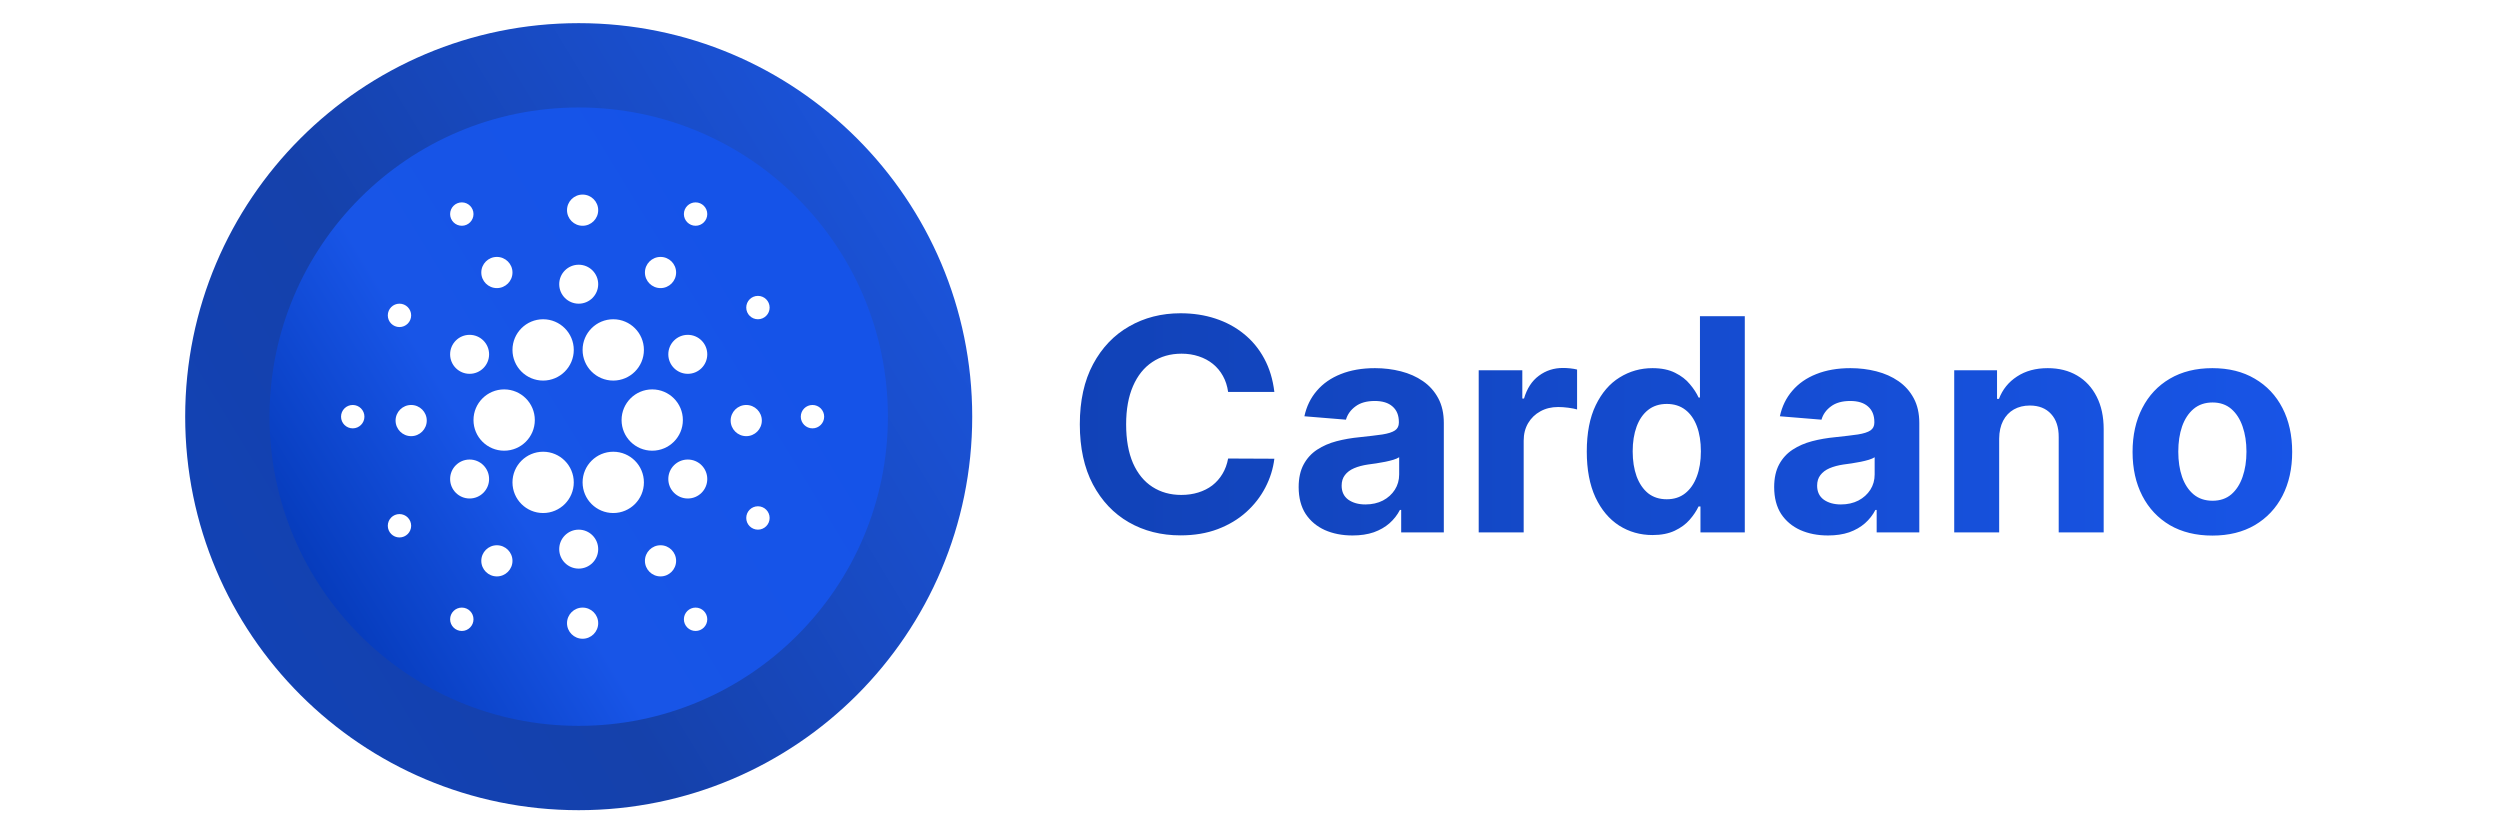 <svg width="108" height="36" viewBox="0 0 108 36" fill="none" xmlns="http://www.w3.org/2000/svg">
<path d="M25 35C34.389 35 42 27.389 42 18C42 8.611 34.389 1 25 1C15.611 1 8 8.611 8 18C8 27.389 15.611 35 25 35Z" fill="url(#paint0_linear_35860_45672)"/>
<g filter="url(#filter0_d_35860_45672)">
<path d="M25 31.357C32.377 31.357 38.357 25.377 38.357 18C38.357 10.623 32.377 4.643 25 4.643C17.623 4.643 11.643 10.623 11.643 18C11.643 25.377 17.623 31.357 25 31.357Z" fill="url(#paint1_linear_35860_45672)"/>
</g>
<path fill-rule="evenodd" clip-rule="evenodd" d="M25.168 9.753C25.54 9.753 25.842 9.451 25.842 9.079C25.842 8.707 25.54 8.406 25.168 8.406C24.797 8.406 24.495 8.707 24.495 9.079C24.495 9.451 24.797 9.753 25.168 9.753ZM22.139 11.772C22.139 12.144 21.837 12.446 21.465 12.446C21.093 12.446 20.792 12.144 20.792 11.772C20.792 11.4 21.093 11.099 21.465 11.099C21.837 11.099 22.139 11.4 22.139 11.772ZM25 13.119C25.465 13.119 25.842 12.742 25.842 12.277C25.842 11.812 25.465 11.436 25 11.436C24.535 11.436 24.158 11.812 24.158 12.277C24.158 12.742 24.535 13.119 25 13.119ZM23.463 16.441C24.194 16.441 24.787 15.848 24.787 15.116C24.787 14.385 24.194 13.792 23.463 13.792C22.732 13.792 22.139 14.385 22.139 15.116C22.139 15.848 22.732 16.441 23.463 16.441ZM26.493 16.441C27.224 16.441 27.817 15.848 27.817 15.116C27.817 14.385 27.224 13.792 26.493 13.792C25.761 13.792 25.168 14.385 25.168 15.116C25.168 15.848 25.761 16.441 26.493 16.441ZM24.787 20.839C24.787 21.57 24.194 22.163 23.463 22.163C22.732 22.163 22.139 21.57 22.139 20.839C22.139 20.108 22.732 19.515 23.463 19.515C24.194 19.515 24.787 20.108 24.787 20.839ZM26.493 22.163C27.224 22.163 27.817 21.57 27.817 20.839C27.817 20.108 27.224 19.515 26.493 19.515C25.761 19.515 25.168 20.108 25.168 20.839C25.168 21.57 25.761 22.163 26.493 22.163ZM29.5 18.146C29.5 18.878 28.907 19.47 28.176 19.47C27.444 19.47 26.852 18.878 26.852 18.146C26.852 17.415 27.444 16.822 28.176 16.822C28.907 16.822 29.5 17.415 29.5 18.146ZM29.713 16.149C30.178 16.149 30.554 15.772 30.554 15.307C30.554 14.842 30.178 14.465 29.713 14.465C29.248 14.465 28.871 14.842 28.871 15.307C28.871 15.772 29.248 16.149 29.713 16.149ZM30.554 20.693C30.554 21.158 30.178 21.535 29.713 21.535C29.248 21.535 28.871 21.158 28.871 20.693C28.871 20.228 29.248 19.852 29.713 19.852C30.178 19.852 30.554 20.228 30.554 20.693ZM20.287 16.149C20.752 16.149 21.129 15.772 21.129 15.307C21.129 14.842 20.752 14.465 20.287 14.465C19.822 14.465 19.445 14.842 19.445 15.307C19.445 15.772 19.822 16.149 20.287 16.149ZM21.129 20.693C21.129 21.158 20.752 21.535 20.287 21.535C19.822 21.535 19.445 21.158 19.445 20.693C19.445 20.228 19.822 19.852 20.287 19.852C20.752 19.852 21.129 20.228 21.129 20.693ZM28.535 12.446C28.907 12.446 29.208 12.144 29.208 11.772C29.208 11.4 28.907 11.099 28.535 11.099C28.163 11.099 27.861 11.4 27.861 11.772C27.861 12.144 28.163 12.446 28.535 12.446ZM22.139 24.228C22.139 24.6 21.837 24.901 21.465 24.901C21.093 24.901 20.792 24.6 20.792 24.228C20.792 23.856 21.093 23.555 21.465 23.555C21.837 23.555 22.139 23.856 22.139 24.228ZM28.535 24.901C28.907 24.901 29.208 24.6 29.208 24.228C29.208 23.856 28.907 23.555 28.535 23.555C28.163 23.555 27.861 23.856 27.861 24.228C27.861 24.6 28.163 24.901 28.535 24.901ZM25.842 26.921C25.842 27.293 25.54 27.594 25.168 27.594C24.797 27.594 24.495 27.293 24.495 26.921C24.495 26.549 24.797 26.248 25.168 26.248C25.54 26.248 25.842 26.549 25.842 26.921ZM32.911 18.168C32.911 18.54 32.609 18.842 32.238 18.842C31.866 18.842 31.564 18.54 31.564 18.168C31.564 17.797 31.866 17.495 32.238 17.495C32.609 17.495 32.911 17.797 32.911 18.168ZM32.743 13.792C33.021 13.792 33.248 13.566 33.248 13.287C33.248 13.008 33.021 12.782 32.743 12.782C32.464 12.782 32.238 13.008 32.238 13.287C32.238 13.566 32.464 13.792 32.743 13.792ZM33.248 22.376C33.248 22.655 33.021 22.881 32.743 22.881C32.464 22.881 32.238 22.655 32.238 22.376C32.238 22.097 32.464 21.871 32.743 21.871C33.021 21.871 33.248 22.097 33.248 22.376ZM17.257 14.129C17.536 14.129 17.762 13.903 17.762 13.624C17.762 13.345 17.536 13.119 17.257 13.119C16.979 13.119 16.753 13.345 16.753 13.624C16.753 13.903 16.979 14.129 17.257 14.129ZM17.762 22.713C17.762 22.992 17.536 23.218 17.257 23.218C16.979 23.218 16.753 22.992 16.753 22.713C16.753 22.434 16.979 22.208 17.257 22.208C17.536 22.208 17.762 22.434 17.762 22.713ZM15.238 18.505C15.517 18.505 15.743 18.279 15.743 18C15.743 17.721 15.517 17.495 15.238 17.495C14.959 17.495 14.733 17.721 14.733 18C14.733 18.279 14.959 18.505 15.238 18.505ZM35.604 18C35.604 18.279 35.378 18.505 35.099 18.505C34.82 18.505 34.594 18.279 34.594 18C34.594 17.721 34.82 17.495 35.099 17.495C35.378 17.495 35.604 17.721 35.604 18ZM20.455 9.248C20.455 8.969 20.229 8.743 19.951 8.743C19.672 8.743 19.445 8.969 19.445 9.248C19.445 9.526 19.672 9.753 19.951 9.753C20.229 9.753 20.455 9.526 20.455 9.248ZM30.049 8.743C30.328 8.743 30.554 8.969 30.554 9.248C30.554 9.526 30.328 9.753 30.049 9.753C29.771 9.753 29.544 9.526 29.544 9.248C29.544 8.969 29.771 8.743 30.049 8.743ZM20.455 26.753C20.455 26.474 20.229 26.248 19.951 26.248C19.672 26.248 19.445 26.474 19.445 26.753C19.445 27.031 19.672 27.258 19.951 27.258C20.229 27.258 20.455 27.031 20.455 26.753ZM30.049 26.248C30.328 26.248 30.554 26.474 30.554 26.753C30.554 27.031 30.328 27.258 30.049 27.258C29.771 27.258 29.544 27.031 29.544 26.753C29.544 26.474 29.771 26.248 30.049 26.248ZM17.762 18.842C18.134 18.842 18.436 18.54 18.436 18.168C18.436 17.797 18.134 17.495 17.762 17.495C17.39 17.495 17.089 17.797 17.089 18.168C17.089 18.54 17.39 18.842 17.762 18.842ZM25.842 23.723C25.842 24.188 25.465 24.564 25 24.564C24.535 24.564 24.158 24.188 24.158 23.723C24.158 23.258 24.535 22.881 25 22.881C25.465 22.881 25.842 23.258 25.842 23.723ZM21.78 19.47C22.511 19.47 23.104 18.878 23.104 18.146C23.104 17.415 22.511 16.822 21.78 16.822C21.048 16.822 20.455 17.415 20.455 18.146C20.455 18.878 21.048 19.47 21.78 19.47Z" fill="white"/>
<path d="M95.574 15.904C96.282 15.904 96.894 16.056 97.407 16.36C97.924 16.661 98.323 17.084 98.603 17.628C98.882 18.169 99.022 18.802 99.022 19.525C99.022 20.243 98.882 20.874 98.603 21.418C98.323 21.959 97.924 22.382 97.407 22.686C96.894 22.986 96.282 23.137 95.574 23.137C94.866 23.137 94.253 22.986 93.736 22.686C93.223 22.382 92.826 21.959 92.547 21.418C92.267 20.874 92.127 20.243 92.127 19.525C92.127 18.802 92.267 18.169 92.547 17.628C92.826 17.084 93.223 16.661 93.736 16.36C94.253 16.056 94.866 15.904 95.574 15.904ZM59.4 15.904C59.789 15.904 60.162 15.95 60.518 16.041C60.876 16.132 61.194 16.273 61.471 16.465C61.75 16.656 61.971 16.903 62.132 17.204C62.293 17.502 62.373 17.859 62.373 18.275V23H60.531V22.028H60.477C60.364 22.247 60.213 22.44 60.024 22.607C59.836 22.771 59.61 22.901 59.346 22.995C59.081 23.086 58.775 23.132 58.429 23.132C57.982 23.132 57.584 23.054 57.234 22.899C56.885 22.741 56.608 22.509 56.404 22.202C56.204 21.892 56.103 21.506 56.102 21.044C56.102 20.655 56.175 20.328 56.317 20.064C56.46 19.799 56.655 19.586 56.901 19.425C57.148 19.264 57.427 19.142 57.74 19.06C58.056 18.977 58.388 18.92 58.734 18.887C59.141 18.844 59.47 18.805 59.719 18.769C59.968 18.729 60.149 18.671 60.262 18.595C60.374 18.519 60.431 18.407 60.431 18.258V18.23C60.431 17.942 60.34 17.718 60.157 17.56C59.978 17.401 59.722 17.322 59.391 17.322C59.041 17.322 58.763 17.401 58.557 17.556C58.35 17.708 58.212 17.899 58.145 18.13L56.35 17.983C56.441 17.558 56.62 17.19 56.888 16.88C57.155 16.567 57.501 16.327 57.923 16.16C58.348 15.99 58.841 15.904 59.4 15.904ZM79.941 15.904C80.33 15.904 80.703 15.95 81.059 16.041C81.417 16.132 81.735 16.273 82.012 16.465C82.291 16.656 82.512 16.903 82.673 17.204C82.834 17.502 82.914 17.859 82.914 18.275V23H81.072V22.028H81.018C80.905 22.247 80.754 22.44 80.565 22.607C80.377 22.771 80.151 22.901 79.887 22.995C79.622 23.086 79.316 23.132 78.97 23.132C78.523 23.132 78.125 23.054 77.775 22.899C77.426 22.741 77.149 22.509 76.945 22.202C76.745 21.892 76.645 21.506 76.644 21.044C76.644 20.655 76.716 20.328 76.858 20.064C77.001 19.799 77.196 19.586 77.442 19.425C77.689 19.264 77.968 19.142 78.281 19.06C78.597 18.977 78.929 18.92 79.275 18.887C79.683 18.844 80.011 18.805 80.261 18.769C80.51 18.729 80.69 18.671 80.803 18.595C80.915 18.519 80.972 18.407 80.972 18.258V18.23C80.972 17.942 80.881 17.718 80.698 17.56C80.519 17.401 80.263 17.322 79.932 17.322C79.582 17.322 79.304 17.401 79.098 17.556C78.891 17.708 78.754 17.899 78.688 18.13L76.891 17.983C76.982 17.558 77.161 17.19 77.429 16.88C77.696 16.567 78.041 16.327 78.464 16.16C78.889 15.99 79.382 15.904 79.941 15.904ZM50.998 13.533C51.539 13.533 52.041 13.609 52.503 13.761C52.968 13.913 53.38 14.135 53.738 14.427C54.097 14.716 54.389 15.07 54.614 15.489C54.842 15.909 54.988 16.39 55.052 16.931H53.055C53.018 16.672 52.944 16.443 52.831 16.242C52.719 16.038 52.574 15.865 52.398 15.722C52.221 15.579 52.018 15.47 51.787 15.394C51.559 15.318 51.311 15.279 51.044 15.279C50.561 15.279 50.139 15.399 49.78 15.64C49.422 15.877 49.144 16.224 48.946 16.68C48.749 17.133 48.649 17.683 48.649 18.33C48.649 18.996 48.749 19.556 48.946 20.009C49.147 20.462 49.426 20.803 49.785 21.034C50.144 21.265 50.559 21.381 51.03 21.381C51.294 21.381 51.539 21.346 51.764 21.276C51.992 21.206 52.194 21.104 52.37 20.971C52.546 20.834 52.693 20.668 52.809 20.474C52.927 20.279 53.009 20.057 53.055 19.808L55.052 19.817C55 20.246 54.871 20.66 54.664 21.058C54.46 21.453 54.185 21.807 53.839 22.12C53.495 22.43 53.085 22.676 52.607 22.858C52.133 23.038 51.597 23.128 50.998 23.128C50.165 23.128 49.42 22.939 48.764 22.562C48.11 22.186 47.593 21.639 47.213 20.925C46.836 20.21 46.648 19.345 46.648 18.33C46.648 17.312 46.839 16.446 47.222 15.731C47.605 15.017 48.125 14.473 48.781 14.099C49.438 13.722 50.177 13.533 50.998 13.533ZM75.375 23H73.46V21.878H73.378C73.287 22.072 73.157 22.266 72.99 22.457C72.826 22.645 72.612 22.802 72.348 22.927C72.086 23.051 71.767 23.114 71.39 23.114C70.858 23.114 70.376 22.977 69.944 22.703C69.516 22.427 69.175 22.021 68.923 21.486C68.674 20.948 68.549 20.288 68.549 19.507C68.549 18.704 68.678 18.037 68.936 17.505C69.195 16.97 69.538 16.57 69.967 16.306C70.398 16.038 70.871 15.904 71.385 15.904C71.777 15.904 72.104 15.972 72.365 16.105C72.63 16.236 72.843 16.4 73.004 16.598C73.168 16.792 73.293 16.983 73.378 17.172H73.438V13.661H75.375V23ZM67.519 15.896C67.617 15.896 67.722 15.901 67.834 15.913C67.946 15.925 68.045 15.943 68.13 15.964V17.688C68.039 17.66 67.913 17.636 67.752 17.614C67.591 17.593 67.443 17.583 67.31 17.583C67.024 17.583 66.768 17.645 66.543 17.77C66.321 17.891 66.145 18.061 66.015 18.28C65.887 18.499 65.823 18.751 65.823 19.037V23H63.88V15.996H65.764V17.218H65.837C65.965 16.783 66.178 16.454 66.48 16.232C66.78 16.008 67.127 15.896 67.519 15.896ZM88.462 15.904C88.948 15.904 89.373 16.011 89.734 16.224C90.096 16.436 90.377 16.741 90.577 17.136C90.778 17.528 90.879 17.996 90.879 18.54V23H88.936V18.887C88.939 18.458 88.829 18.124 88.607 17.884C88.386 17.641 88.08 17.519 87.691 17.519C87.43 17.519 87.199 17.575 86.998 17.688C86.801 17.8 86.646 17.964 86.533 18.18C86.424 18.392 86.367 18.649 86.364 18.95V23H84.422V15.996H86.272V17.231H86.355C86.51 16.824 86.77 16.502 87.135 16.265C87.5 16.024 87.942 15.904 88.462 15.904ZM60.444 19.753C60.383 19.792 60.3 19.829 60.193 19.862C60.09 19.893 59.973 19.922 59.843 19.949C59.712 19.974 59.581 19.996 59.45 20.018C59.32 20.036 59.201 20.052 59.095 20.067C58.867 20.101 58.667 20.155 58.497 20.227C58.327 20.3 58.195 20.399 58.101 20.523C58.006 20.645 57.959 20.797 57.959 20.98C57.959 21.244 58.055 21.446 58.246 21.586C58.441 21.723 58.687 21.792 58.985 21.792C59.271 21.792 59.523 21.735 59.742 21.623C59.961 21.508 60.132 21.352 60.257 21.157C60.381 20.963 60.444 20.742 60.444 20.496V19.753ZM80.985 19.753C80.924 19.793 80.841 19.829 80.734 19.862C80.631 19.893 80.514 19.922 80.384 19.949C80.253 19.974 80.122 19.996 79.991 20.018C79.861 20.036 79.742 20.052 79.636 20.067C79.408 20.101 79.208 20.155 79.038 20.227C78.868 20.3 78.736 20.399 78.642 20.523C78.547 20.645 78.5 20.797 78.5 20.98C78.5 21.244 78.596 21.446 78.787 21.586C78.982 21.723 79.228 21.792 79.526 21.792C79.812 21.792 80.064 21.735 80.283 21.623C80.502 21.508 80.674 21.352 80.799 21.157C80.923 20.963 80.985 20.742 80.985 20.496V19.753ZM95.583 17.387C95.258 17.387 94.984 17.48 94.763 17.665C94.544 17.851 94.378 18.103 94.266 18.422C94.156 18.741 94.102 19.104 94.102 19.512C94.102 19.919 94.156 20.282 94.266 20.602C94.378 20.921 94.544 21.173 94.763 21.358C94.984 21.541 95.258 21.632 95.583 21.632C95.905 21.632 96.175 21.541 96.391 21.358C96.606 21.173 96.769 20.921 96.879 20.602C96.991 20.282 97.047 19.919 97.047 19.512C97.047 19.105 96.991 18.741 96.879 18.422C96.769 18.103 96.606 17.851 96.391 17.665C96.175 17.48 95.905 17.387 95.583 17.387ZM72.005 17.45C71.686 17.45 71.417 17.537 71.198 17.71C70.979 17.883 70.814 18.124 70.701 18.431C70.589 18.738 70.532 19.094 70.532 19.498C70.532 19.905 70.589 20.265 70.701 20.578C70.817 20.888 70.982 21.132 71.198 21.309C71.417 21.482 71.686 21.568 72.005 21.568C72.318 21.568 72.583 21.483 72.799 21.312C73.018 21.139 73.185 20.898 73.301 20.588C73.419 20.278 73.478 19.914 73.478 19.498C73.478 19.082 73.42 18.719 73.305 18.412C73.189 18.105 73.022 17.868 72.804 17.701C72.585 17.534 72.318 17.45 72.005 17.45Z" fill="url(#paint2_linear_35860_45672)"/>
<defs>
<filter id="filter0_d_35860_45672" x="7.643" y="0.643" width="34.714" height="34.714" filterUnits="userSpaceOnUse" color-interpolation-filters="sRGB">
<feFlood flood-opacity="0" result="BackgroundImageFix"/>
<feColorMatrix in="SourceAlpha" type="matrix" values="0 0 0 0 0 0 0 0 0 0 0 0 0 0 0 0 0 0 127 0" result="hardAlpha"/>
<feOffset/>
<feGaussianBlur stdDeviation="2"/>
<feComposite in2="hardAlpha" operator="out"/>
<feColorMatrix type="matrix" values="0 0 0 0 0 0 0 0 0 0 0 0 0 0 0 0 0 0 0.25 0"/>
<feBlend mode="normal" in2="BackgroundImageFix" result="effect1_dropShadow_35860_45672"/>
<feBlend mode="normal" in="SourceGraphic" in2="effect1_dropShadow_35860_45672" result="shape"/>
</filter>
<linearGradient id="paint0_linear_35860_45672" x1="9.685" y1="33.349" x2="45.238" y2="11.778" gradientUnits="userSpaceOnUse">
<stop stop-color="#1142B7"/>
<stop offset="0.387" stop-color="#1541AB"/>
<stop offset="1" stop-color="#1C56E0"/>
</linearGradient>
<linearGradient id="paint1_linear_35860_45672" x1="12.967" y1="30.059" x2="36.232" y2="15.875" gradientUnits="userSpaceOnUse">
<stop stop-color="#0033AD"/>
<stop offset="0.448" stop-color="#1855E7"/>
<stop offset="1" stop-color="#1553E8"/>
</linearGradient>
<linearGradient id="paint2_linear_35860_45672" x1="46" y1="18" x2="100" y2="18" gradientUnits="userSpaceOnUse">
<stop stop-color="#1142B7"/>
<stop offset="1" stop-color="#1855E7"/>
</linearGradient>
</defs>
</svg>

